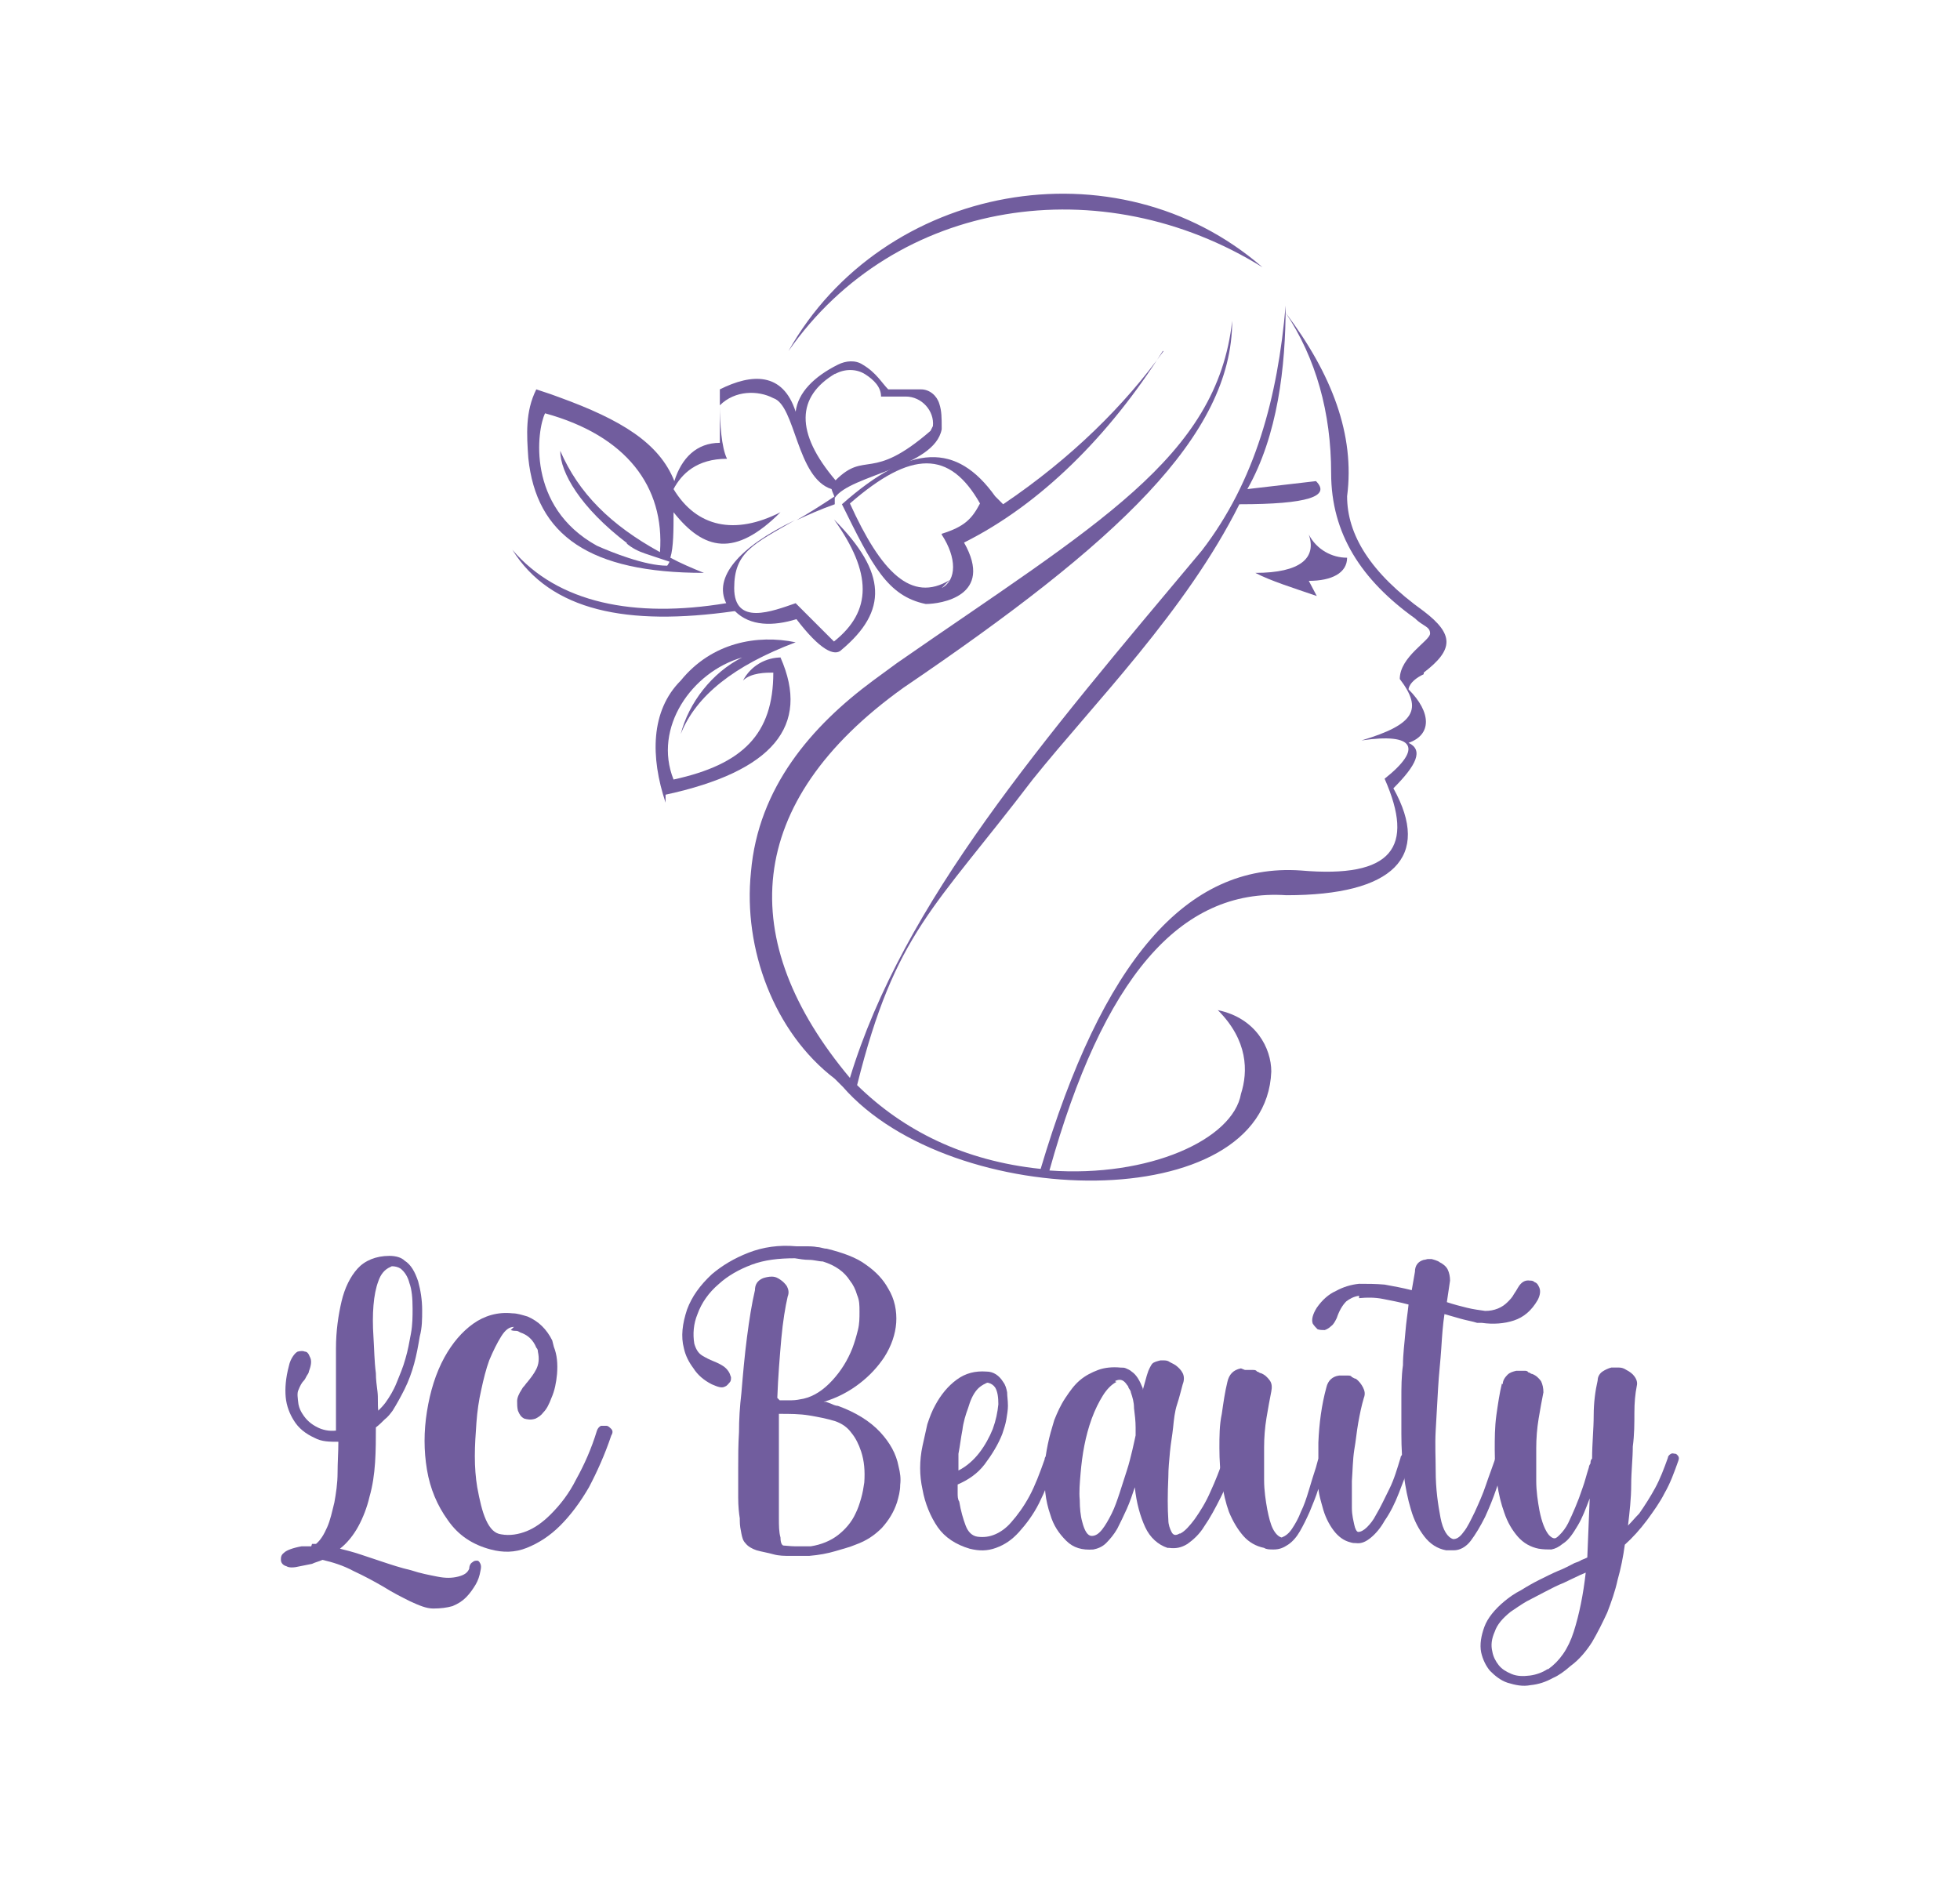 <?xml version="1.0" encoding="UTF-8"?>
<svg id="Layer_1" data-name="Layer 1" xmlns="http://www.w3.org/2000/svg" viewBox="0 0 24.56 23.59">
  <defs>
    <style>
      .cls-1 {
        fill-rule: evenodd;
      }

      .cls-1, .cls-2 {
        fill: #715d9e;
      }
    </style>
  </defs>
  <g>
    <path class="cls-2" d="M3.91,19.35h.05c.06-.05.1-.12.14-.21s.06-.19.09-.31c.02-.11.04-.24.04-.37,0-.13.01-.26.01-.39-.11,0-.21,0-.3-.05-.11-.05-.2-.12-.26-.22-.05-.08-.09-.18-.1-.29s0-.24.04-.39c.01-.05.03-.09.05-.12s.04-.05.06-.06c.04-.01.07-.01.09,0,.03,0,.05.03.06.06.03.05.02.11-.01.19,0,.02-.02.04-.03.06s-.02.04-.03.05c-.03.03-.05.07-.07.12-.02.04-.01.1,0,.18.01.05.03.09.05.12.05.08.11.13.19.17.06.03.14.05.23.04v-.17c0-.06,0-.12,0-.18,0-.23,0-.46,0-.68,0-.22.03-.42.07-.59s.11-.31.2-.41c.09-.1.23-.16.4-.16.08,0,.15.02.19.06.08.05.13.14.17.26.03.11.05.23.05.36,0,.11,0,.22-.03.33-.02.12-.04.23-.07.34s-.07.22-.12.32c-.05.1-.1.19-.15.27-.03.04-.06.08-.1.11-.03.03-.07.07-.11.1,0,.14,0,.29-.01.44s-.03.29-.07.43c-.03.13-.08.26-.14.37-.06.11-.14.21-.23.28.08.02.16.04.25.07s.18.06.27.09c.12.04.24.08.37.11.12.04.23.06.33.08.1.02.18.02.26,0s.12-.05.14-.1c0-.04.02-.07.04-.08.02-.02.04-.02.06-.02s.03.02.04.04c.01.02.01.05,0,.09-.01.06-.03.12-.06.17s-.07.11-.12.16c-.05.05-.1.08-.17.11-.07.02-.15.03-.24.03-.09,0-.18-.04-.29-.09-.1-.05-.22-.11-.33-.18-.12-.07-.25-.14-.38-.2-.13-.07-.26-.11-.39-.14-.04.02-.09.03-.13.05-.05.01-.1.02-.15.03-.08.02-.14.02-.17,0-.04-.01-.07-.04-.07-.08,0-.03,0-.06.04-.09.03-.03.11-.06.22-.08.02,0,.04,0,.06,0,.02,0,.04,0,.06,0ZM4.89,15.88c-.07.03-.12.09-.15.18-.03.08-.05.18-.06.3s-.01.25,0,.4.01.3.03.45c0,.08.01.15.02.23s0,.16.01.24c.03-.03.06-.06.09-.1.05-.07.1-.15.14-.25s.08-.19.11-.3c.03-.1.05-.21.07-.32s.02-.21.02-.31c0-.13-.01-.24-.04-.32-.02-.08-.06-.14-.11-.18-.03-.02-.07-.03-.11-.03h0Z"/>
    <path class="cls-2" d="M6.44,16.63c-.06,0-.11.04-.16.12-.05.08-.1.18-.15.3-.04.11-.07.23-.1.37-.03.13-.05.27-.06.41-.01.14-.02.28-.02.42s.01.27.03.39c.03.16.06.3.11.41.05.11.11.17.19.18.11.02.22,0,.32-.04s.2-.11.3-.21c.12-.12.23-.26.32-.44.1-.18.19-.38.26-.61.01-.03.03-.05.05-.06.03,0,.05,0,.07,0,.02,0,.04.02.06.04.02.02.02.05,0,.08-.08.24-.18.46-.28.65-.11.19-.23.35-.36.48-.13.13-.27.22-.42.28s-.3.06-.45.02c-.23-.06-.41-.18-.54-.37-.13-.18-.22-.39-.26-.63s-.04-.48,0-.73c.04-.25.11-.48.22-.68.1-.18.22-.32.36-.42s.31-.15.49-.13c.06,0,.12.02.19.04.14.06.24.16.31.3l.02.08c.04.1.05.21.04.34-.01.11-.03.21-.07.3-.03.08-.06.14-.1.18-.03.04-.06.06-.1.08-.06.02-.1.01-.14,0-.04-.02-.06-.05-.08-.1-.01-.04-.01-.08-.01-.12s.02-.09.06-.15c.01-.02.02-.03.03-.04.01-.01.02-.03.04-.05.04-.05.08-.1.11-.16s.04-.13.02-.22c0-.01,0-.03-.02-.05-.04-.1-.11-.16-.2-.19-.02-.01-.03-.02-.05-.02s-.04,0-.07-.01Z"/>
    <path class="cls-2" d="M9.77,17.55c.05,0,.1,0,.15,0s.1-.01.15-.02c.13-.03.25-.11.36-.23s.19-.25.25-.4c.03-.08.05-.15.07-.23.02-.08.02-.15.02-.23s0-.14-.03-.21c-.02-.07-.05-.13-.09-.18-.07-.11-.18-.19-.34-.24-.05,0-.11-.02-.17-.02-.06,0-.12-.01-.18-.02-.2,0-.38.02-.54.08s-.3.14-.41.24c-.13.11-.22.24-.27.38-.05.12-.06.25-.04.37.02.07.05.12.1.15s.09.05.14.07c.05.02.09.04.12.06.03.02.05.04.07.07s.02.05.03.07c0,.03,0,.05-.02.07s-.03.04-.06.05c-.04.02-.09,0-.16-.03-.1-.05-.18-.12-.23-.2-.06-.08-.1-.16-.12-.25-.04-.15-.02-.31.04-.49.06-.16.16-.3.31-.44.13-.11.28-.2.46-.27.18-.07.38-.1.6-.08.03,0,.05,0,.07,0,.02,0,.05,0,.07,0h0s.08,0,.12.01c.04,0,.08.02.12.02.2.05.37.11.49.2.13.09.22.19.28.3.08.13.11.28.1.43-.01.14-.06.29-.15.43-.08.12-.18.23-.31.33s-.28.18-.45.23h.03s.06.02.08.03.05.02.07.02c.22.08.4.19.53.33.12.13.2.27.23.43.02.08.03.15.02.23,0,.08-.02.15-.04.22-.04.12-.1.22-.19.32-.09.09-.19.16-.33.21-.07.03-.15.05-.25.08s-.21.05-.33.06c-.03,0-.06,0-.08,0-.04,0-.09,0-.16,0-.07,0-.14,0-.21-.02s-.14-.03-.21-.05c-.06-.02-.11-.05-.14-.09-.03-.03-.04-.07-.05-.12s-.02-.1-.02-.16v-.03c-.01-.06-.02-.15-.02-.26,0-.11,0-.24,0-.37,0-.14,0-.29.01-.45,0-.16.01-.32.03-.49.02-.24.04-.47.07-.7.03-.23.06-.42.1-.59,0-.07.03-.12.1-.15.03-.01.07-.02.11-.02.05,0,.08.02.11.04.03.02.06.05.08.08.02.04.03.08.01.13-.03.13-.06.31-.08.53-.02.23-.04.47-.05.74ZM9.79,19.37c.06,0,.11.01.17.01.06,0,.11,0,.17,0,0,0,.01,0,.02,0,0,0,0,0,.01,0,.13-.02.25-.07.34-.14s.17-.16.22-.27c.03-.06.05-.12.07-.19.02-.07.03-.13.04-.2.01-.14,0-.27-.04-.39-.03-.09-.07-.17-.12-.23-.05-.07-.12-.12-.21-.15-.1-.03-.2-.05-.32-.07-.12-.02-.24-.02-.38-.02,0,.04,0,.08,0,.12,0,.04,0,.08,0,.12,0,.02,0,.07,0,.14,0,.08,0,.17,0,.27,0,.1,0,.22,0,.33s0,.22,0,.32,0,.18.02.25c0,.07.02.1.04.1Z"/>
    <path class="cls-2" d="M12,18.59s0,.08,0,.12c0,.04,0,.08.02.11.02.12.05.22.08.3s.08.13.15.14c.08.01.15,0,.22-.03s.14-.08.2-.15c.08-.09.16-.2.23-.33s.13-.29.19-.46c0-.03.02-.04.04-.05s.04,0,.05,0,.03.02.04.04c.01.02.01.04,0,.07-.06.18-.13.35-.2.49s-.16.26-.25.36c-.09.1-.18.16-.29.2s-.21.04-.33.01c-.17-.05-.31-.14-.4-.27s-.16-.3-.19-.47c-.02-.09-.03-.18-.03-.27,0-.09.01-.19.03-.28.02-.09.04-.18.06-.27.03-.09.06-.17.1-.24.07-.13.16-.24.27-.32s.23-.11.37-.1c.09,0,.16.05.21.13.03.04.04.08.05.13,0,.05.01.1.01.17,0,.05-.01.11-.02.17-.01.06-.03.12-.05.18-.05.13-.13.26-.22.38s-.21.2-.35.26ZM12.37,17.33s-.08.03-.13.09-.08.13-.11.23c-.03.08-.06.18-.07.27-.02.1-.03.2-.05.3,0,.03,0,.07,0,.1,0,.03,0,.07,0,.11.1-.05.19-.13.26-.22s.13-.2.17-.3c.04-.11.06-.21.07-.31,0-.09-.01-.16-.04-.21-.02-.03-.05-.05-.09-.06Z"/>
    <path class="cls-2" d="M14.79,19.22c.06-.03.12-.1.18-.18.07-.1.14-.21.2-.35.06-.13.11-.26.16-.4.01-.03.03-.06.05-.07s.04-.01.05,0,.03.02.04.04.01.05,0,.08c-.05.14-.1.28-.17.42-.07.14-.14.27-.21.37-.06.1-.14.17-.21.22-.08.05-.15.06-.23.05h-.01s0,0-.01,0c-.12-.04-.22-.13-.28-.26s-.11-.3-.13-.5c-.03.09-.06.18-.1.27s-.08.17-.12.25c-.04.07-.09.13-.14.18s-.11.07-.16.08c-.14.01-.25-.02-.34-.11s-.16-.19-.2-.33c-.06-.17-.08-.36-.07-.57,0-.1.02-.21.04-.31.02-.1.05-.2.08-.3.04-.1.08-.19.14-.28s.11-.16.18-.22c.07-.06.15-.1.23-.13s.18-.04.28-.03c.03,0,.05,0,.07.01s.05.02.07.04c.06.04.1.11.14.21,0,0,0,.01,0,.02l.05-.18.02-.06s.03-.07.05-.09.06-.03.1-.04h.05s.03,0,.05.01c.03.02.06.03.09.05.04.03.07.06.09.1s.02.09,0,.14c-.02.07-.04.16-.07.25s-.04.19-.05.29c-.01.1-.03.2-.04.31s-.02.21-.02.31c-.01.22-.01.4,0,.54,0,.06.02.11.04.15s.05.05.1.02ZM13.99,17.32c-.06.03-.12.09-.17.17-.05.08-.1.18-.14.29-.08.22-.12.45-.14.69-.01.12-.02.23-.01.33,0,.1.01.2.03.27.03.12.07.18.12.18.05,0,.09-.03.13-.08.04-.05.08-.12.12-.2s.07-.17.1-.26.06-.19.09-.28.05-.18.07-.26.03-.14.04-.18c0-.02,0-.04,0-.05,0-.01,0-.03,0-.05,0-.08-.01-.16-.02-.24,0-.08-.02-.14-.04-.2,0-.02-.02-.04-.03-.06,0-.02-.02-.03-.03-.05-.04-.05-.08-.06-.14-.03Z"/>
    <path class="cls-2" d="M15.6,17.17s.04,0,.05,0c.02,0,.03,0,.05,0,.02,0,.04,0,.05.02.02,0,.03.02.05.02.05.02.08.05.11.09.03.04.03.09.02.14-.02.1-.04.21-.06.33-.02.12-.03.25-.03.37,0,.14,0,.28,0,.41,0,.13.02.26.04.37.02.1.04.18.07.24.03.06.07.1.11.11.05-.02.09-.05.13-.11.04-.06.08-.13.11-.21.04-.08.07-.17.1-.27.03-.1.06-.2.09-.29l.03-.11v-.1s0-.07,0-.1c.01-.24.04-.47.1-.69.02-.09.08-.14.16-.15.04,0,.08,0,.11,0,.02,0,.04,0,.05.02.01,0,.03.02.05.02.04.03.07.07.09.11.02.04.03.08.01.13-.03.1-.05.2-.07.31-.02.11-.03.23-.05.34-.02.13-.02.26-.03.39,0,.13,0,.24,0,.34,0,.09.02.16.03.21s.03.09.05.09c.03,0,.07-.02.11-.06.04-.04.08-.09.11-.15.06-.1.11-.21.17-.33s.1-.26.14-.39c0-.02.02-.04.04-.05s.04,0,.05,0,.03.02.04.03.01.04,0,.06c-.05.14-.1.27-.15.4-.05.13-.11.25-.18.35-.05.09-.11.16-.17.21-.06.05-.12.08-.19.07-.02,0-.04,0-.07-.01-.08-.02-.15-.07-.21-.15s-.11-.18-.14-.3c-.02-.07-.04-.14-.05-.22-.03.1-.07.19-.11.29-.04.09-.08.17-.12.24s-.09.13-.15.17-.11.06-.18.06c-.05,0-.09,0-.12-.02-.1-.02-.19-.07-.26-.15-.07-.08-.13-.18-.18-.3-.04-.11-.07-.24-.09-.37s-.03-.28-.03-.43,0-.29.03-.43c.02-.14.04-.28.07-.4.02-.09.07-.15.17-.17Z"/>
    <path class="cls-2" d="M17.03,16.24c-.07.01-.12.04-.16.07-.05.05-.09.12-.12.21-.02.04-.04.08-.07.1-.02.02-.05.04-.08.05-.03,0-.06,0-.09-.01-.02-.02-.04-.04-.06-.07-.02-.05,0-.12.05-.2.07-.1.15-.17.24-.21.09-.05.19-.08.29-.09.1,0,.21,0,.32.01.11.02.22.04.34.07l.04-.23c0-.08.04-.13.11-.15.02,0,.04-.01.05-.01h.05s.08.02.1.04c.04.02.08.05.1.09.02.04.03.09.03.14l-.04.27c.09.03.17.05.25.07.08.02.16.03.23.04.06,0,.11-.01.16-.03s.09-.05.12-.08c.03-.03.06-.06.08-.1.02-.03.04-.06.05-.08.04-.07.09-.1.15-.09.02,0,.04,0,.06.02.03.01.04.03.05.05.03.05.02.11-.01.17-.08.14-.18.22-.3.26-.12.04-.26.05-.4.03h-.06c-.06-.02-.13-.03-.2-.05-.07-.02-.14-.04-.21-.06-.02.13-.03.27-.04.43-.01.16-.03.32-.04.5s-.02.35-.03.53,0,.34,0,.5c0,.24.03.43.06.59s.09.25.16.27c.04,0,.08-.02.13-.09.05-.06.09-.15.14-.25.05-.11.1-.22.14-.34s.08-.22.11-.31c0-.02.02-.04.04-.04s.04,0,.05,0,.03.02.04.03.01.03,0,.06c-.03.09-.07.19-.11.31s-.09.24-.14.35c-.06.12-.12.22-.18.3-.06.08-.14.12-.21.12h-.05s-.03,0-.05,0c-.11-.02-.2-.08-.27-.17-.07-.09-.13-.2-.17-.34-.04-.13-.07-.28-.09-.44s-.03-.33-.03-.51c0-.14,0-.29,0-.43,0-.15,0-.29.02-.43,0-.14.02-.28.03-.41s.03-.25.04-.35c-.11-.03-.22-.05-.32-.07-.1-.02-.2-.02-.3-.01Z"/>
    <path class="cls-2" d="M18.83,17.35c0-.05.03-.09.06-.12.03-.03.07-.04.11-.05.02,0,.04,0,.05,0,.02,0,.03,0,.05,0,.02,0,.04,0,.05.02.02,0,.03.02.05.02.05.02.08.05.11.09.02.04.03.09.03.14-.02.1-.04.21-.06.33-.02.12-.03.25-.03.37,0,.14,0,.28,0,.41,0,.13.02.26.04.37.03.15.07.25.12.31.03.03.05.04.07.04.02,0,.04-.02.07-.05.03-.03.07-.08.1-.14.03-.06.06-.13.09-.2.03-.07.06-.15.09-.24.03-.08.05-.17.08-.26,0-.02.01-.03.02-.05,0-.02,0-.04.02-.06,0-.19.02-.37.02-.54,0-.16.02-.31.05-.44,0-.05.03-.09.06-.11.03-.02.07-.04.11-.05h.05s.03,0,.05,0c.03,0,.06.01.09.03.04.02.08.05.1.08.03.04.04.08.03.12-.02.1-.03.21-.03.34,0,.13,0,.27-.02.42,0,.15-.02.31-.02.48,0,.17-.02.34-.04.51.05-.05.09-.1.14-.15.07-.1.14-.21.2-.32.06-.11.11-.24.16-.38,0-.02.02-.04.04-.05s.03,0,.05,0,.03.02.04.03c.01.02.01.03,0,.06-.05.14-.1.28-.17.4-.06.12-.14.23-.22.34-.09.12-.18.22-.28.31-.02.15-.05.3-.09.44-.03.14-.08.28-.13.41-.06.13-.12.25-.19.37-.07.11-.16.22-.27.3-.08.07-.15.12-.22.15-.09.05-.18.08-.28.09-.1.02-.19,0-.29-.03-.09-.03-.16-.09-.22-.15-.05-.06-.09-.14-.11-.23-.02-.1,0-.21.04-.32.04-.11.13-.22.25-.32.06-.05.13-.1.21-.14.08-.05.15-.09.23-.13.08-.04.16-.08.23-.11.08-.03.15-.07.21-.1.03-.01.06-.02.09-.04.03-.01.05-.02.07-.03.01-.24.02-.48.03-.74-.05.13-.09.24-.15.34s-.11.18-.19.23c-.05.04-.09.06-.14.07-.05,0-.1,0-.16-.01-.1-.02-.19-.07-.26-.15-.07-.08-.13-.18-.17-.3-.04-.11-.07-.23-.09-.37-.02-.14-.03-.28-.03-.42s0-.28.02-.43c.02-.14.04-.28.07-.4ZM19.4,20.92c.14-.1.25-.25.32-.47.07-.22.12-.47.15-.74l-.07.03c-.06.03-.13.06-.21.1-.08.03-.15.07-.23.11-.08.04-.15.08-.23.12-.07.04-.14.09-.2.13-.1.08-.17.16-.2.25-.04.09-.05.17-.03.25.01.06.04.12.08.17.04.05.09.08.16.11.07.03.15.03.23.02.08-.01.16-.04.22-.08Z"/>
  </g>
  <g>
    <path class="cls-1" d="M9.21,7.66c.19.19.48.19.77.1.29.38.48.48.57.38.57-.48.57-.96-.1-1.63.48.67.48,1.15,0,1.53l-.48-.48c-.29.1-.77.29-.77-.19,0-.45.24-.55.76-.85-.71.34-1.02.72-.86,1.04-1.15.19-2.11,0-2.68-.67.48.77,1.44.96,2.78.77Z"/>
    <path class="cls-1" d="M10.46,6.22c-.18.12-.34.22-.48.3.15-.07.31-.14.48-.2v-.1Z"/>
    <path class="cls-1" d="M11.8,5.36c0-.12,0-.21-.03-.3-.03-.1-.12-.18-.23-.18h-.41c-.08-.08-.15-.21-.32-.31-.09-.06-.21-.05-.31,0-.3.15-.5.35-.53.59-.16-.5-.55-.48-.95-.28v.67c-.29,0-.48.19-.57.48-.19-.48-.67-.77-1.44-1.05l-.11-.04-.18-.06c-.14.28-.12.57-.1.86.1.97.77,1.44,2.2,1.44-.15-.06-.29-.12-.42-.19,0,0,0,0,0,0,.04-.13.04-.35.04-.57.38.48.77.57,1.34,0-.57.29-1.05.19-1.34-.29.1-.19.29-.38.67-.38-.07-.14-.09-.45-.09-.67.19-.19.48-.19.67-.09.28.09.29,1,.73,1.14.01.04.03.07.04.11.19-.29,1.25-.38,1.34-.86ZM7.85,6.81c.07.06.15.1.24.13l.3.1s-.02.04-.03.05c-.28,0-.7-.17-.88-.25-.89-.49-.75-1.46-.65-1.66,1.02.28,1.5.92,1.44,1.74-.62-.34-1.02-.74-1.25-1.27,0,.27.25.71.84,1.16ZM10.46,4.69c.12-.07.27-.07.38,0,.11.07.2.16.2.28h.31c.2,0,.36.18.34.37l-.03.06c-.75.65-.81.24-1.19.62-.51-.6-.49-1.05,0-1.34Z"/>
    <path class="cls-1" d="M14.58,4.4c-.48.67-1.15,1.34-2.01,1.92l-.1-.1c-.48-.67-1.05-.67-1.92.1.38.77.57,1.15,1.05,1.25.19,0,.86-.1.48-.77.96-.48,1.82-1.34,2.49-2.4ZM11.8,6.7c.19.29.19.57,0,.67l.1-.1c-.48.29-.86-.1-1.25-.96.77-.67,1.25-.67,1.63,0-.1.19-.19.29-.48.38Z"/>
    <path class="cls-1" d="M15.82,3.35c-1.83-1.59-4.76-1.05-5.94,1.05,1.34-1.92,3.93-2.3,5.94-1.05Z"/>
    <path class="cls-1" d="M9.79,8.24c-.19,0-.38.1-.48.29.1-.1.29-.1.38-.1,0,.77-.38,1.15-1.25,1.34-.26-.65.23-1.35.86-1.53-.38.19-.67.57-.77.96.19-.48.67-.86,1.44-1.15-.48-.1-1.05,0-1.44.48-.38.38-.38.96-.19,1.53v-.1c1.34-.29,1.82-.86,1.44-1.72Z"/>
    <path class="cls-1" d="M17.84,8.43c.38-.29.38-.48,0-.77-.67-.48-.96-.96-.96-1.44.1-.77-.19-1.53-.77-2.3.38.57.57,1.25.57,2.01s.38,1.34,1.05,1.82c.1.1.19.1.19.19s-.38.29-.38.57c.29.38.19.57-.48.77.67-.1.77.1.29.48.38.86.1,1.25-1.05,1.15-1.44-.1-2.49,1.15-3.26,3.74-.96-.1-1.72-.48-2.3-1.05.48-1.92.96-2.2,2.2-3.83.77-.96,1.92-2.11,2.59-3.45.86,0,1.15-.1.96-.29l-.86.1c.38-.67.48-1.53.48-2.3-.1,1.15-.38,2.2-1.05,3.07-2.01,2.4-3.74,4.41-4.41,6.61-1.44-1.72-1.34-3.45.67-4.89,2.68-1.82,4.12-3.16,4.12-4.6-.19,1.72-1.71,2.56-4.2,4.29l-.3.22c-.77.57-1.44,1.34-1.53,2.4-.1.96.29,2.01,1.05,2.59l.1.1c1.37,1.57,5.3,1.63,5.37-.19,0-.29-.19-.67-.67-.77.38.38.38.77.29,1.05-.1.57-1.15,1.05-2.4.96.67-2.4,1.63-3.54,2.97-3.45,1.34,0,1.82-.48,1.34-1.34.29-.29.38-.48.19-.57.29-.1.29-.38,0-.67,0,0,0-.1.19-.19Z"/>
    <path class="cls-1" d="M16.88,6.99c-.19,0-.38-.1-.48-.29.1.29-.1.48-.67.48.19.1.48.19.77.29l-.1-.19c.29,0,.48-.1.48-.29Z"/>
  </g>
</svg>